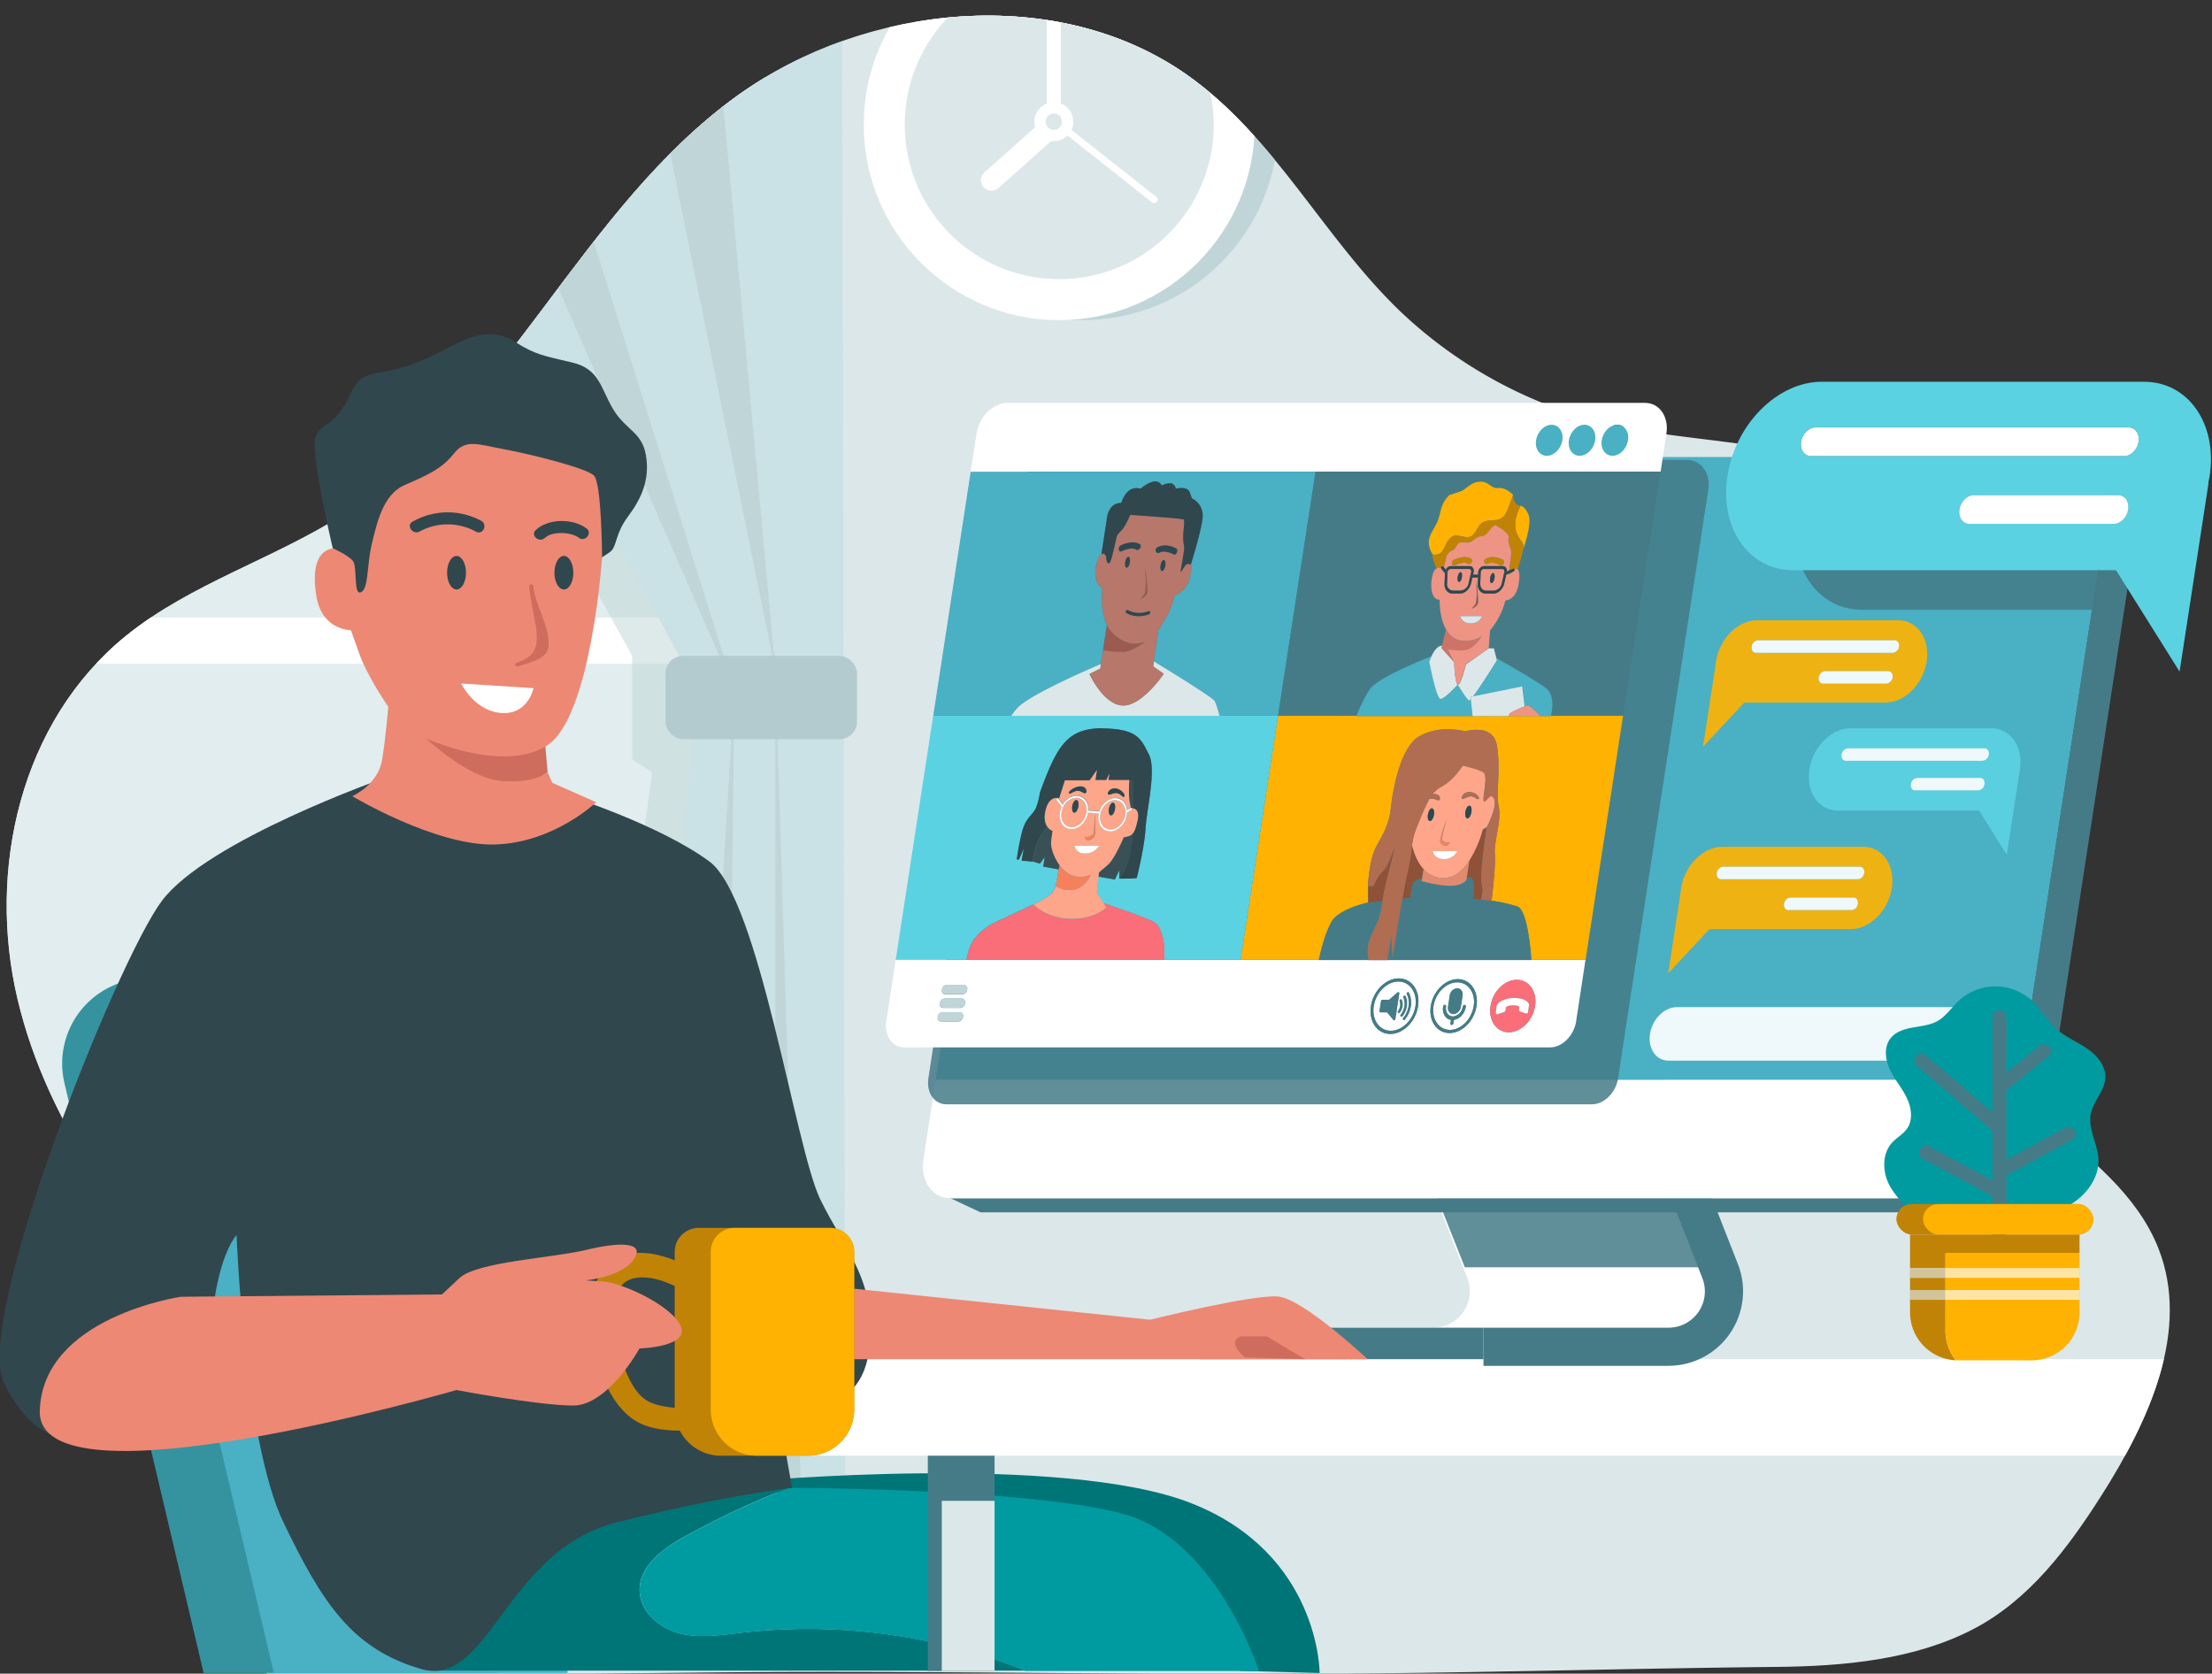 <svg xmlns="http://www.w3.org/2000/svg" xmlns:xlink="http://www.w3.org/1999/xlink" viewBox="0 0 945 715.02"><rect x="0" y="0" width="945" height="715.02" fill="#333333" stroke="none"/><defs><style>.a{fill:none;}.b{clip-path:url(#a);}.c{fill:#dce7e9;}.d{fill:#e1edef;}.e{fill:#fff;}.f{opacity:0.53;}.g,.i{fill:#c0d5d8;}.h{fill:#cae1e5;}.h,.i{fill-rule:evenodd;}.j{fill:#b3cbce;}.k{fill:#3593a0;}.l{fill:#4ab0c4;}.m{fill:#007577;}.n{fill:#009ba0;}.o{fill:#30474d;}.p{fill:#ce6d5d;}.q{fill:#ed8874;}.r,.u{fill:#457b87;}.s,.u{opacity:0.85;}.t{isolation:isolate;}.v{fill:#ffb201;}.w{fill:#5ad2e2;}.x{fill:#f96e79;}.y{fill:#9b5b50;}.z{fill:#b7776a;}.aa{fill:#395156;}.ab{fill:#f5815c;}.ac{fill:#fda68a;}.ad{fill:#c18306;}.ae{fill:#ce7467;}.af{fill:#ed9485;}.ag{fill:#8f5138;}.ah{fill:#e08a6f;}.ai{fill:#ffa58a;}.aj{fill:#b06d52;}.ak{opacity:0.91;}.al{opacity:0.65;}</style><clipPath id="a"><path class="a" d="M109.41,709.35l0,.19c1.63,13.14,43.88,6.47,55.88,6.35l140-1.38c93.32-.93,186.64,1.35,280,.43,57.86-.57,115.72-2.21,173.58-2.79,28.77-.28,58.88-3,84.13-16.14,24-12.49,40.53-34.75,54.71-57,20.34-32,38.16-70.63,24.42-105.62-18-45.82-82.29-64.69-96.91-111.57-13.5-43.24,22-86.57,23.71-131.65,1.3-34.56-19.41-69-51.36-85.55-32.37-16.72-71.41-14.93-107.3-22.81a193.77,193.77,0,0,1-91.9-48.64c-33.09-31.67-53.67-74.81-91.47-101.31C451.73-6.84,370.05,1.38,315.35,40.64c-67.58,48.51-98.2,134.27-168.53,179.13-29.89,19.06-65.53,29.66-92.93,51.84C8.63,308.24-5.55,371.62,7.48,426.76s49.32,103,91,143.28c15.34,14.86,31.84,29.35,41.47,48.05s10.79,43.13-3.62,58.8C129,684.83,108.11,696.94,109.41,709.35Z"/></clipPath></defs><g class="b"><path class="c" d="M109.41,709.35l0,.19c1.63,13.14,43.88,6.47,55.88,6.35l140-1.38c93.32-.93,186.64,1.35,280,.43,57.86-.57,115.72-2.21,173.58-2.79,28.77-.28,58.88-3,84.13-16.14,24-12.49,40.53-34.75,54.71-57,20.34-32,38.16-70.63,24.42-105.62-18-45.82-82.29-64.69-96.91-111.57-13.5-43.24,22-86.57,23.71-131.65,1.3-34.56-19.41-69-51.36-85.55-32.37-16.72-71.41-14.93-107.3-22.81a193.77,193.77,0,0,1-91.9-48.64c-33.09-31.67-53.67-74.81-91.47-101.31C451.73-6.84,370.05,1.38,315.35,40.64c-67.58,48.51-98.2,134.27-168.53,179.13-29.89,19.06-65.53,29.66-92.93,51.84C8.63,308.24-5.55,371.62,7.48,426.76s49.32,103,91,143.28c15.34,14.86,31.84,29.35,41.47,48.05s10.79,43.13-3.62,58.8C129,684.83,108.11,696.94,109.41,709.35Z"/><rect class="d" x="-211.11" y="-14.61" width="528.14" height="576.69"/><path class="e" d="M326.89,571.94H-221V-24.47H326.89Zm-528.14-19.72H307.17v-557H-201.25Z"/><rect class="e" x="-211.11" y="263.87" width="528.14" height="19.72"/><g class="f"><polygon class="g" points="252.97 -1.65 111.07 -8.61 270.05 280.21 270.05 324.35 278.59 329.96 245.85 574.89 310.39 574.89 337.31 183.41 252.97 -1.65"/></g><polygon class="h" points="130.54 -14.61 359.73 -14.61 361.16 674.54 270.05 674.54 297.1 293.03 130.54 -14.61"/><polygon class="i" points="178.23 -14.61 313.74 294.87 290.69 674.54 309.2 674.54 313.74 294.87 216.67 -14.61 178.23 -14.61"/><polygon class="i" points="270.05 -14.61 331.26 286.62 303.5 -14.61 270.05 -14.61"/><polygon class="i" points="331.26 286.62 331.26 674.54 343.36 674.54 331.26 286.62"/><rect class="j" x="284.29" y="280.21" width="81.85" height="35.59" rx="7.5"/><rect class="e" x="280.85" y="580.68" width="684" height="41.24" rx="20.62"/><circle class="g" cx="462.52" cy="53.26" r="83.51"/><circle class="e" cx="452.52" cy="53.26" r="83.51"/><circle class="c" cx="452.52" cy="53.26" r="66"/><circle class="e" cx="450.21" cy="51.99" r="8.32"/><path class="e" d="M447.21,3.67V52c0,3.86,6,3.86,6,0V3.67c0-3.86-6-3.87-6,0Z"/></g><line class="e" x1="493.13" y1="85.33" x2="452.52" y2="53.26"/><path class="e" d="M494.19,84.27,480.44,73.41,458.63,56.18l-5-4c-1.5-1.18-3.64.93-2.13,2.12l13.75,10.86L487,82.41l5,4c1.5,1.19,3.63-.92,2.12-2.12Z"/><line class="e" x1="450.21" y1="53.26" x2="423.55" y2="77"/><path class="e" d="M447,50.08,423.64,70.91l-3.27,2.91a4.53,4.53,0,0,0,0,6.36,4.61,4.61,0,0,0,6.37,0l23.38-20.83,3.27-2.91a4.53,4.53,0,0,0,0-6.36,4.61,4.61,0,0,0-6.37,0Z"/><circle class="c" cx="450.21" cy="51.99" r="3.5"/><path class="k" d="M212.44,714.76H87L27.52,462.66A36.37,36.37,0,0,1,62.91,418H212.44Z"/><path class="l" d="M242.44,714.76H117L57.52,462.66A36.37,36.37,0,0,1,92.91,418H242.44Z"/><path class="m" d="M319.85,632.92S454.08,620.56,509,642.24s54.77,72.52,54.77,72.52L530,713.84Z"/><path class="m" d="M317.16,697.47c-9,1-18.12,2.55-26.84.33s-17-9.4-17.07-18.4c-.11-10.42,9.91-17.75,19-22.8a360.35,360.35,0,0,1,44.89-21H263.7l-58.31,26.13-19.49,52,252.16,0A250.69,250.69,0,0,0,317.16,697.47Z"/><path class="n" d="M480.28,646.92c-39.43-11-141.89-11.27-141.89-11.27h-1.23a360.35,360.35,0,0,0-44.89,21c-9.11,5-19.13,12.38-19,22.8.1,9,8.34,16.19,17.07,18.4s17.89.71,26.84-.33a250.69,250.69,0,0,1,120.9,16.37h99.79S519.71,657.92,480.28,646.92Z"/><path class="o" d="M350.39,512.31c-10.66-22-26-128.52-47.33-144.26s-60.41-28.13-60.41-28.13l-78.23-7.6S88.39,359,69.06,385-11.61,564.31,1.73,591s30.66,27.33,50,22.67,36.66-38.67,40-59.34,9.33-26.66,9.33-26.66,3.33,88,20,122.66,29.32,54,58.66,62.67,36-50.67,84-62.67,74.66-14.66,74.66-14.66l-6-34s34,6.66,38.67-23.34S361.06,534.31,350.39,512.31Z"/><polygon class="p" points="233.97 329.99 232.54 314 184.66 306.38 176.9 318.21 192.23 335.25 210.94 338.57 221.98 337.58 233.97 329.99"/><path class="q" d="M259.15,221.07l-1.93,17.06s-4.64,68.32-23.51,80.37S182,315.45,182,315.45s18,17.18,32.32,18.21S234,330,234,330l1.93,4.43,18.77,8.3s-18,17.34-43.28,18.06-60.93-20.64-60.93-20.64,11.08-4.83,12.79-15.73,2.6-22.48,2.6-22.48-8.8-12.65-12.39-22.69l-3.58-10s-12.27.09-14.71-14.35,1.68-19.79,7-20.65l5.29-.85,22.62-38.86,27-15.46,27.85,2.5,35.37,9.36,3.41,16.72Z"/><path class="o" d="M142.15,234.21s-9.9-42.09-7.33-47.69,6.51-4.42,11.57-12.16,4.18-13.42,15.53-15.2,19.49-5.19,29.74-10.71,19.21-8.24,28.16-2.52,12.83,6.14,24.59,8.93,12.09,10.81,17.51,19.92,12.37,9.64,14.05,19.85-1.82,18.2-7.65,26-4.59,13.07-7.84,15.28l-3.26,2.21s-.16-31.83-3.51-35-26.9-9.09-38.21-11.16-16.53-4.65-21.7,1.94-12.19,9.53-21.06,13.39-11.65,15.62-13.88,25-1.34,19.3-4.67,20.75-1.36-11-3.5-13.5S142.15,234.21,142.15,234.21Z"/><path class="p" d="M226.08,250.55c.48,5.17,1.68,10.17,2.51,15.28a30.76,30.76,0,0,1,.68,8.11c-.63,5.64-3.48,7.33-8.55,9.17a.86.86,0,0,0,.61,1.61c5.17-1.88,12.56-3,13-8.82.56-8.38-5.72-17.21-6.49-25.5a.86.86,0,0,0-1.72.15Z"/><path class="o" d="M205.56,222.5a30.22,30.22,0,0,0-29.31.37c-2.9,1.59.1,5.79,3,4.21a25,25,0,0,1,24.12.08c2.94,1.57,5.13-3.1,2.21-4.66Z"/><path class="o" d="M250.58,225.79c-5.69-4.41-16.43-4.36-21.72.69-2.41,2.3,1.57,5.59,3.95,3.32,3.11-3,11.29-2.51,14.45-.05,2.62,2,6-1.91,3.32-4Z"/><path class="e" d="M227.92,294,197,292s5.62,11.75,17.12,12.61S227.92,294,227.92,294Z"/><ellipse class="o" cx="195.04" cy="244.68" rx="4.04" ry="7.17"/><ellipse class="o" cx="240.9" cy="244.68" rx="4.04" ry="7.17"/><path class="e" d="M700.4,462.4,664.15,385l-85.23-5.95L563.73,385l63.11,161a15.5,15.5,0,0,1-14.44,21.17H533.33v16.32H633.76l92-14.44,11.92-20.71Z"/><path class="r" d="M712.83,583.54H633.76V567.22h79.07a15.51,15.51,0,0,0,14.44-21.17L664.15,385l15.2-5.95,63.11,161a31.83,31.83,0,0,1-29.63,43.45Z"/><g class="s"><polygon class="r" points="664.15 385.02 578.92 379.07 563.73 385.02 625.79 541.42 732.92 541.42 700.4 462.4 664.15 385.02"/></g><g class="t"><path class="r" d="M894.39,196.29l12.85,6c5,2.35,7.92,8.45,6.82,15.6l-12.86-6C902.3,204.73,899.41,198.63,894.39,196.29Z"/><polygon class="r" points="901.2 211.89 914.06 217.89 875.72 467.32 862.87 461.31 901.2 211.89"/><polygon class="r" points="862.87 461.31 875.72 467.32 412.58 467.32 399.73 461.31 862.87 461.31"/><path class="l" d="M889.65,195.26c7.79,0,13,7.45,11.55,16.63L862.87,461.31H399.73l38.33-249.42c1.41-9.18,8.87-16.63,16.66-16.63Z"/></g><g class="t"><path class="c" d="M414.18,516.9l-12.86-6a11,11,0,0,0,4.73,1l12.86,6A11.15,11.15,0,0,1,414.18,516.9Z"/><polygon class="r" points="840.99 511.92 853.84 517.93 418.91 517.93 406.05 511.92 840.99 511.92"/><polygon class="r" points="862.87 461.31 875.72 467.32 870.5 501.29 857.65 495.29 862.87 461.31"/><path class="r" d="M857.65,495.29l12.85,6c-1.41,9.19-8.87,16.64-16.66,16.64l-12.85-6C848.78,511.92,856.24,504.47,857.65,495.29Z"/><path class="e" d="M862.87,461.31l-5.22,34c-1.41,9.18-8.87,16.63-16.66,16.63H406.05c-7.79,0-13-7.45-11.55-16.63l5.23-34Z"/></g><path class="u" d="M720.73,196.48H448.27c-6.15,0-12,5.88-13.15,13.13l-2.5,16.25-16,104.29-16,104.27-4,26.26c-.94,6.14,2.52,11.11,7.72,11.11H680.13c5.21,0,10.19-5,11.14-11.11l4-26.26,16-104.27,16-104.29,2.49-16.25C731,202.36,726.88,196.48,720.73,196.48ZM510.56,309l.3-2.11h0Z"/><path class="e" d="M660.83,194.71c-3.1,0-5.15-3-4.59-6.61s3.53-6.62,6.63-6.62,5.15,3,4.59,6.62-3.53,6.61-6.63,6.61m14,0c-3.1,0-5.16-3-4.59-6.61s3.52-6.62,6.62-6.62,5.16,3,4.59,6.62-3.52,6.61-6.62,6.61m14,0c-3.09,0-5.15-3-4.59-6.61s3.53-6.62,6.63-6.62,5.15,3,4.59,6.62-3.53,6.61-6.63,6.61m13.92-22.59H430.35c-6.16,0-12,5.88-13.16,13.13l-2.5,16.25H709.43l2.49-16.25c1.12-7.25-3-13.13-9.12-13.13"/><path class="e" d="M620.71,434.27a4.63,4.63,0,0,0,4-3.44A7.54,7.54,0,0,0,625,430a.77.77,0,0,1,.71-.68h0c.34,0,.56.29.51.69a7.12,7.12,0,0,1-1.64,3.65,5.63,5.63,0,0,1-3.22,2c-.19,0-.26.11-.28.34s-.12.77-.18,1.15a.79.79,0,0,1-.73.73h0c-.36,0-.56-.3-.5-.73l.09-.62c0-.2.06-.41.1-.62s0-.2-.13-.23a3.67,3.67,0,0,1-2.46-1.69,5.42,5.42,0,0,1-.72-4,.77.77,0,0,1,.71-.71h0c.36,0,.56.29.5.72-.28,2.15.67,3.84,2.41,4.19a2.69,2.69,0,0,0,.57.06m.14-1a2.44,2.44,0,0,1-2.29-2.81c0-.12,0-.23,0-.35.24-1.58.48-3.16.73-4.73a3.64,3.64,0,0,1,3.17-3.17h0a2.45,2.45,0,0,1,2.27,2.83c0,.11,0,.23,0,.35l-.36,2.35c-.13.8-.25,1.6-.37,2.4a3.66,3.66,0,0,1-3.13,3.13h-.07m1.73-13.57c-4.75,0-9.31,4.56-10.17,10.16s2.3,10.16,7.05,10.16,9.31-4.56,10.17-10.16-2.3-10.16-7-10.16m-25,13.1a.33.33,0,0,1-.23-.09.56.56,0,0,1,0-.76,5.12,5.12,0,0,0,.74-1.61,4,4,0,0,0-.08-2.49.6.6,0,0,1,0-.46.64.64,0,0,1,.45-.44h.1a.37.37,0,0,1,.34.26,4.7,4.7,0,0,1,.32,1.48,6.81,6.81,0,0,1,0,1.19,6.4,6.4,0,0,1-1.09,2.66.58.58,0,0,1-.44.27m1.09,1.57a.35.35,0,0,1-.25-.1.61.61,0,0,1,0-.79,7.78,7.78,0,0,0,1.19-2.17,6.75,6.75,0,0,0,0-4.91,1.3,1.3,0,0,1-.08-.17.68.68,0,0,1,.24-.77.53.53,0,0,1,.28-.1.39.39,0,0,1,.35.24,6.91,6.91,0,0,1,.62,2.72,8.14,8.14,0,0,1-.1,1.6,9.27,9.27,0,0,1-1.82,4.2.57.57,0,0,1-.44.25m1,1.44a.3.3,0,0,1-.13,0,.4.4,0,0,1-.27-.45.75.75,0,0,1,.18-.46,10.2,10.2,0,0,0,1.34-2.07,10,10,0,0,0,1-3.77,7.81,7.81,0,0,0-.78-4.13.68.68,0,0,1-.08-.49.66.66,0,0,1,.42-.48l.14,0a.32.32,0,0,1,.32.22,11.85,11.85,0,0,1,.49,1.16,10,10,0,0,1,.3,4.85,11.75,11.75,0,0,1-2.52,5.42.55.55,0,0,1-.42.24m-6.39-8.65a.38.38,0,0,0,.24-.09c1.14-1,2.29-2,3.43-3a.55.55,0,0,1,.36-.17.35.35,0,0,1,.19.06.48.48,0,0,1,.19.55l-.83,5.38-.83,5.4a.64.64,0,0,1-.45.57l-.11,0a.37.37,0,0,1-.3-.15l-1.62-2-1-1.15a.19.19,0,0,0-.14-.07h-2.69c-.35,0-.5-.22-.43-.63l.63-4.09c.06-.41.28-.63.62-.63h2.7m4.09-7.82c-4.92,0-9.65,4.72-10.54,10.52s2.38,10.52,7.3,10.52,9.65-4.72,10.54-10.52-2.38-10.52-7.3-10.52M402,436.42a1.59,1.59,0,0,1-1.41-2,2.29,2.29,0,0,1,2-2H410a1.59,1.59,0,0,1,1.41,2,2.29,2.29,0,0,1-2,2H402m.89-5.8a1.6,1.6,0,0,1-1.41-2,2.29,2.29,0,0,1,2-2h7.39a1.59,1.59,0,0,1,1.41,2,2.3,2.3,0,0,1-2,2H402.9m.89-5.81c-1,0-1.58-.91-1.41-2a2.29,2.29,0,0,1,2-2h7.38a1.59,1.59,0,0,1,1.42,2,2.31,2.31,0,0,1-2,2h-7.39M644.57,441c-5.24,0-8.73-5-7.78-11.19s6-11.2,11.22-11.2,8.73,5,7.78,11.2-6,11.19-11.22,11.19m-25.32.32c-5.38,0-9-5.16-8-11.51s6.14-11.51,11.53-11.51,9,5.16,8,11.51-6.15,11.51-11.53,11.51m-25.32.36c-5.56,0-9.26-5.32-8.25-11.87S592,418,597.58,418s9.25,5.32,8.24,11.87-6.34,11.87-11.89,11.87m83.44-31.65H654.2v.1H563.49l0-.1H382.64l-4,26.26c-.94,6.14,2.52,11.12,7.73,11.12H662.2c5.21,0,10.19-5,11.14-11.12l4-26.26"/><path class="l" d="M487.32,208.77s3.44-3.09,6.27-3.09a3,3,0,0,1,2.78,1.74,7.87,7.87,0,0,1,3.3-1,2.5,2.5,0,0,1,2.63,2.32,11.49,11.49,0,0,1,2.44-.28c1.41,0,3,.33,3.51,1.73l1,2.7a8.18,8.18,0,0,1,4.58,8c-.45,5.72-5.08,20.35-5.08,20.35h0c.09,0,.65.19-.38,5.5-1.12,5.72-6.52,7.79-6.52,7.79l-1.23,4c-1.23,4-5.72,10.61-5.72,10.61l-1.95,13.46h0s25.24,15.23,26,17a36,36,0,0,1,1.52,4.36l.54,1.89H432a19.94,19.94,0,0,1,3.65-4.38c7.71-6.43,34.66-17.79,34.66-17.79l.89-5.83,1.67-10.85a15.81,15.81,0,0,1-.89-2.22c-2.06-6.44-1-13.29-1.09-13.34s-3.53-2.08-2.93-7.85,2.55-6.73,2.55-6.73l2.3-15s.36-7,6.22-7c0,0,1.62-6.3,6.49-6.3a6.33,6.33,0,0,1,1.76.25m74.74-7.27H414.69l-16,104.29H546l16-104.29"/><path class="r" d="M709.43,201.5H562.06L546,305.79h33.55a63.57,63.57,0,0,1,5.49-11.14c3.45-5.42,26.3-14.19,26.47-14.25.93-2,2.51-4.55,4.57-4.56l1.67-7c-3-5.22-2.72-12.69-2.72-12.69-4.46,0-4-8.4-2.66-11.67a3.34,3.34,0,0,1,1.2-1.61,4.48,4.48,0,0,0-.4-1.31,18.29,18.29,0,0,1-1.4-5c-3.42-6,.06-9,2-13.3s1-7.54,5.32-11.81c0,0,2.66-.85,4.82-1.57s4.38-4.12,8.36-4.12c3.73,0,4.39,2.74,7.18,2.74a4.35,4.35,0,0,0,.61,0,3.77,3.77,0,0,1,.58,0c3.07,0,5.66,3,5.66,3a13.35,13.35,0,0,0,.6,2.77c.42,1.14,2.49,1.85,2.49,1.85h0c.3,0,2,.18,3.44,3.77,1.64,4-2.28,14.82-2.28,14.82h0c-.4,2-1.44,5.53-2.34,8.43.58.48,1.14,1.95.48,6.21-1.07,7-5.33,7.11-5.65,7.11h0a32,32,0,0,1-6.56,12.8L636,277h2.18l1.16,4.28s16.92,9.47,21.19,12.88c4,3.18,2.26,10.7,2,11.67H693.4l16-104.29"/><path class="v" d="M633.44,380.73l-.58,3.54h0a8.67,8.67,0,0,0,.56-3.54m60-74.94H662.55l0,.1h-83l0-.1H546L530,410.06h33.5c.22-1.05,2.32-10.86,5.42-16.23,3.28-5.67,15.59-8.18,15.59-8.18v-7.18a.22.22,0,0,1-.13-.23c.1-.66.63-11.35,3.69-16.78s5.4-9.7,6.09-15.95,3.55-25.83,12.14-30.93a24,24,0,0,1,12.21-3,32.43,32.43,0,0,1,7.51.85,18.55,18.55,0,0,1,4.77-.65c3.41,0,7.57,1.11,8.6,6.25,1.82,9-.33,21.21.9,26.81s-2.16,15-1.69,20.07-1.38,19.91-1.38,19.91a72.45,72.45,0,0,1,11,2.46c4.6,1.54,5.91,21.25,6,22.77h23.17l16-104.27"/><path class="w" d="M441.35,367.55c0,.36,0,.56,0,.56l0-.56m-7-.33a110.81,110.81,0,0,1,2.23-11.74c1.35-5.05,3.18-6.31,5.06-8.75s2.6-8.1,2.6-8.1c7.15-19.49,11.41-27.49,26.54-27.49,1.22,0,2.52.05,3.89.16,11.25.84,12.91,4.45,16.19,11s-.91,23.06-1.42,31.48-3.7,20.87-3.75,21.21-7.55.34-7.55.34l.07-3.58-1.95,4-7-1.26-.71,6.87,2.81,4.48c.09,0,17.56,5.88,21.5,8s4.54,10.86,4.54,10.86l-.08,5.34H412.79c.39-1.49.73-2.8,1-3.82,2.07-8,11.17-12.12,11.17-12.12l16.5-7.71s7.35-3.28,8.45-5.55l1.1-2.27,1.3-7.14-6.66-1.19.64-4.17-2.05,2.9-2.93-.88-4.86-.42.94-5.22-2.09,4.75h-.92M546,305.79H398.67l-16,104.27H530l16-104.27"/><path class="g" d="M411.8,420.74h-7.38a2.29,2.29,0,0,0-2,2c-.17,1.13.46,2,1.41,2h7.39a2.31,2.31,0,0,0,2-2,1.59,1.59,0,0,0-1.42-2"/><path class="g" d="M410.91,426.55h-7.39a2.29,2.29,0,0,0-2,2,1.6,1.6,0,0,0,1.41,2h7.38a2.3,2.3,0,0,0,2-2,1.59,1.59,0,0,0-1.41-2"/><path class="g" d="M410,432.36h-7.39a2.29,2.29,0,0,0-2,2,1.59,1.59,0,0,0,1.41,2h7.38a2.29,2.29,0,0,0,2-2,1.59,1.59,0,0,0-1.41-2"/><path class="r" d="M619.46,440c-4.75,0-7.91-4.56-7.05-10.16s5.42-10.16,10.17-10.16,7.92,4.56,7,10.16S624.21,440,619.46,440m3.33-21.67c-5.39,0-10.56,5.16-11.53,11.51s2.61,11.51,8,11.51,10.56-5.16,11.53-11.51-2.61-11.51-8-11.51"/><path class="x" d="M639.45,433.34c-.31,0-.49-.25-.44-.69.1-.82.22-1.64.33-2.47a4.71,4.71,0,0,1,.08-.5,1.79,1.79,0,0,1,.47-.84,7.2,7.2,0,0,1,1.83-1.31,11,11,0,0,1,3.24-1,14.68,14.68,0,0,1,2.37-.16h.16a9.66,9.66,0,0,1,2.63.37,6,6,0,0,1,2.26,1.14,2.58,2.58,0,0,1,.7.83,1.45,1.45,0,0,1,.11.81c-.12.89-.24,1.79-.35,2.68a.9.9,0,0,1-.38.7.64.64,0,0,1-.3.09.65.65,0,0,1-.21,0l-.67-.22c-.64-.22-1.27-.46-1.91-.67a.78.78,0,0,1-.44-.89c.05-.31.08-.62.13-.93a.27.27,0,0,0-.11-.29,2.67,2.67,0,0,0-1.2-.43,4.9,4.9,0,0,0-.94-.08h-.66a7.05,7.05,0,0,0-1.85.29,2.61,2.61,0,0,0-.79.38.34.34,0,0,0-.15.27c-.05.34-.11.69-.14,1a1.19,1.19,0,0,1-.8,1c-.91.28-1.82.58-2.73.87a.67.67,0,0,1-.24,0m8.56-14.7c-5.24,0-10.26,5-11.22,11.2S639.33,441,644.57,441s10.27-5,11.22-11.19-2.53-11.2-7.78-11.2"/><path class="r" d="M594.13,440.36c-4.92,0-8.19-4.72-7.3-10.52s5.62-10.52,10.54-10.52,8.19,4.72,7.3,10.52-5.62,10.52-10.54,10.52M597.58,418c-5.56,0-10.89,5.32-11.9,11.87s2.69,11.87,8.25,11.87,10.88-5.32,11.89-11.87S603.13,418,597.58,418"/><path class="e" d="M647.33,426.34a14.68,14.68,0,0,0-2.37.16,11,11,0,0,0-3.24,1,7.2,7.2,0,0,0-1.83,1.31,1.79,1.79,0,0,0-.47.84,4.71,4.71,0,0,0-.08.5c-.11.83-.23,1.65-.33,2.47,0,.44.13.69.44.69a.67.67,0,0,0,.24,0c.91-.29,1.82-.59,2.73-.87a1.19,1.19,0,0,0,.8-1c0-.34.09-.69.14-1a.34.34,0,0,1,.15-.27,2.61,2.61,0,0,1,.79-.38,7.05,7.05,0,0,1,1.85-.29h.66a4.9,4.9,0,0,1,.94.08,2.67,2.67,0,0,1,1.2.43.27.27,0,0,1,.11.29c0,.31-.08.62-.13.93a.78.78,0,0,0,.44.89c.64.21,1.27.45,1.91.67l.67.22a.65.65,0,0,0,.21,0,.64.64,0,0,0,.3-.09.9.9,0,0,0,.38-.7c.11-.89.23-1.79.35-2.68a1.45,1.45,0,0,0-.11-.81,2.58,2.58,0,0,0-.7-.83,6,6,0,0,0-2.26-1.14,9.66,9.66,0,0,0-2.63-.37h-.16"/><path class="r" d="M622.55,422.19h0a3.64,3.64,0,0,0-3.17,3.17c-.25,1.57-.49,3.15-.73,4.73,0,.12,0,.23,0,.35a2.44,2.44,0,0,0,2.29,2.81h.07a3.66,3.66,0,0,0,3.13-3.13c.12-.8.24-1.6.37-2.4l.36-2.35c0-.12,0-.24,0-.35a2.45,2.45,0,0,0-2.27-2.83"/><path class="r" d="M625.66,429.3a.77.77,0,0,0-.71.68,7.54,7.54,0,0,1-.21.85,4.63,4.63,0,0,1-4,3.44,2.69,2.69,0,0,1-.57-.06c-1.74-.35-2.69-2-2.41-4.19.06-.43-.14-.72-.5-.72h0a.77.77,0,0,0-.71.71,5.42,5.42,0,0,0,.72,4,3.67,3.67,0,0,0,2.46,1.69c.13,0,.16.09.13.23s-.07.42-.1.62l-.09.62c-.06.43.14.73.5.73h0a.79.79,0,0,0,.73-.73c.06-.38.13-.77.18-1.15s.09-.3.28-.34a5.63,5.63,0,0,0,3.22-2,7.12,7.12,0,0,0,1.64-3.65c.05-.4-.17-.69-.51-.69h0"/><path class="r" d="M597.31,423.85a.55.55,0,0,0-.36.17c-1.14,1-2.29,2-3.43,3a.38.38,0,0,1-.24.09h-2.7c-.34,0-.56.22-.62.63l-.63,4.09c-.07.41.08.63.43.63h2.69a.19.19,0,0,1,.14.07l1,1.15,1.62,2a.37.37,0,0,0,.3.15l.11,0a.64.64,0,0,0,.45-.57l.83-5.4.83-5.38a.48.48,0,0,0-.19-.55.35.35,0,0,0-.19-.06"/><path class="r" d="M601.5,423.9l-.14,0a.66.66,0,0,0-.42.48.68.68,0,0,0,.08.49,7.81,7.81,0,0,1,.78,4.13,10,10,0,0,1-1,3.77,10.2,10.2,0,0,1-1.34,2.07.75.75,0,0,0-.18.46.4.4,0,0,0,.27.45.3.3,0,0,0,.13,0,.55.55,0,0,0,.42-.24,11.75,11.75,0,0,0,2.52-5.42,10,10,0,0,0-.3-4.85,11.85,11.85,0,0,0-.49-1.16.32.32,0,0,0-.32-.22"/><path class="r" d="M600,425.34a.53.53,0,0,0-.28.1.68.68,0,0,0-.24.77,1.3,1.3,0,0,0,.08.17,6.75,6.75,0,0,1,0,4.91,7.78,7.78,0,0,1-1.19,2.17.61.61,0,0,0,0,.79.35.35,0,0,0,.25.1.57.57,0,0,0,.44-.25,9.27,9.27,0,0,0,1.82-4.2,8.14,8.14,0,0,0,.1-1.6,6.91,6.91,0,0,0-.62-2.72.39.39,0,0,0-.35-.24"/><path class="r" d="M598.48,426.92h-.1a.64.64,0,0,0-.45.44.6.6,0,0,0,0,.46,4,4,0,0,1,.08,2.49,5.12,5.12,0,0,1-.74,1.61.56.56,0,0,0,0,.76.33.33,0,0,0,.23.09.58.58,0,0,0,.44-.27,6.4,6.4,0,0,0,1.09-2.66,6.81,6.81,0,0,0,0-1.19,4.7,4.7,0,0,0-.32-1.48.37.37,0,0,0-.34-.26"/><path class="l" d="M662.87,181.48c-3.1,0-6.07,3-6.63,6.62s1.49,6.61,4.59,6.61,6.07-3,6.63-6.61-1.5-6.62-4.59-6.62"/><path class="l" d="M676.89,181.48c-3.1,0-6.06,3-6.62,6.62s1.49,6.61,4.59,6.61,6.06-3,6.62-6.61-1.49-6.62-4.59-6.62"/><path class="l" d="M690.92,181.48c-3.1,0-6.07,3-6.63,6.62s1.5,6.61,4.59,6.61,6.07-3,6.63-6.61-1.49-6.62-4.59-6.62"/><path class="c" d="M492.93,282.57l-.3,2.11,4.54,3.2s-9.11,13.53-17.23,13.53l-.49,0c-8.23-.56-14-13.46-14-13.46l4.59-2.29.31-2s-27,11.36-34.66,17.79a19.94,19.94,0,0,0-3.65,4.38h89l-.54-1.89a36,36,0,0,0-1.52-4.36c-.8-1.74-26-17-26-17"/><path class="y" d="M472.91,266.94l-1.67,10.85a47.5,47.5,0,0,0,7.48.72c.52,0,1,0,1.55-.05,3.94-.28,9.05-4.43,9.05-4.43a15.17,15.17,0,0,1-4.81.9,7.92,7.92,0,0,1-2-.23,15.21,15.21,0,0,1-9.6-7.76"/><path class="z" d="M486.45,263.24a10.87,10.87,0,0,1-5.28-1.36c-.55-.3-.07-1.26.47-1.26a.49.49,0,0,1,.23.06,9.83,9.83,0,0,0,4.76,1.22,11.83,11.83,0,0,0,4.08-.76.72.72,0,0,1,.19,0c.58,0,.65,1.07,0,1.31a13,13,0,0,1-4.43.83m.67-7.39,1.53-1.67c1.53-1.67.49-12,.49-12s1.44,9.53.9,11.2-2.92,2.42-2.92,2.42M496.45,244c-.57,0-.87-1.05-.67-2.36s.83-2.36,1.4-2.36.87,1.06.67,2.36S497,244,496.45,244m-15.11-1.45c-.56,0-.85-1-.66-2.31s.81-2.32,1.37-2.32.85,1,.65,2.32-.8,2.31-1.36,2.31m13.42-6.22c-1.09,0-1.53-1.84-.27-2.46a7.22,7.22,0,0,1,3.26-.79,10.72,10.72,0,0,1,4.56,1.23c1.14.54.46,2.69-.62,2.69a.87.87,0,0,1-.39-.1,9.65,9.65,0,0,0-4-1.19,4.61,4.61,0,0,0-2.05.48,1.1,1.1,0,0,1-.52.14m-16-.68c-1.08,0-1.1-2.15.21-2.69a13.49,13.49,0,0,1,4.94-1.23,5.85,5.85,0,0,1,3,.79c1.07.63.06,2.46-1,2.46a.94.94,0,0,1-.48-.13,3.68,3.68,0,0,0-1.9-.48,12.16,12.16,0,0,0-4.35,1.19,1.13,1.13,0,0,1-.41.09M482.84,220a36.61,36.61,0,0,1-2.72,5.33c-1.24,1.85-2.61,2.46-3,3.92s-2.31,11.05-3.17,11.33a.91.91,0,0,1-.31.05c-.62,0-.86-.77-1-2.13s-.78-2-1.29-2a.58.58,0,0,0-.26.06l-.52.28s-1.95.95-2.55,6.73,2.79,7.79,2.93,7.85-1,6.9,1.09,13.34a15.81,15.81,0,0,0,.89,2.22,15.21,15.21,0,0,0,9.6,7.76,7.92,7.92,0,0,0,2,.23,15.17,15.17,0,0,0,4.81-.9s-5.11,4.15-9.05,4.43c-.5,0-1,.05-1.55.05a47.5,47.5,0,0,1-7.48-.72l-.89,5.83-.31,2-4.59,2.29s5.77,12.9,14,13.46l.49,0c8.12,0,17.23-13.53,17.23-13.53l-4.54-3.2.3-2.11,1.95-13.46s4.49-6.63,5.72-10.61l1.23-4s5.4-2.07,6.52-7.79c1-5.31.47-5.5.38-5.5h0a2,2,0,0,0-1.07-.35,1.43,1.43,0,0,0-.93.35c-.93.78-1.9,3.08-2.23,3.08s1.61-9.25,1.44-10.59a22,22,0,0,1-.42-5.61c.22-2.35.63-5.66.23-6.17s-22.9-2-22.9-2"/><path class="o" d="M493.59,205.68c-2.83,0-6.27,3.09-6.27,3.09a6.33,6.33,0,0,0-1.76-.25c-4.87,0-6.49,6.3-6.49,6.3-5.86.06-6.22,7-6.22,7l-2.3,15,.52-.28a.58.58,0,0,1,.26-.06c.51,0,1.18.69,1.29,2s.37,2.13,1,2.13a.91.91,0,0,0,.31-.05c.86-.28,2.75-9.87,3.17-11.33s1.79-2.07,3-3.92a36.61,36.61,0,0,0,2.72-5.33s22.5,1.46,22.9,2,0,3.82-.23,6.17a22,22,0,0,0,.42,5.61c.17,1.34-1.77,10.59-1.44,10.59s1.3-2.3,2.23-3.08a1.43,1.43,0,0,1,.93-.35,2,2,0,0,1,1.07.35s4.63-14.63,5.08-20.35a8.18,8.18,0,0,0-4.58-8l-1-2.7c-.5-1.4-2.1-1.73-3.51-1.73a11.49,11.49,0,0,0-2.44.28,2.5,2.5,0,0,0-2.63-2.32,7.87,7.87,0,0,0-3.3,1,3,3,0,0,0-2.78-1.74"/><path class="o" d="M483.9,231.69a13.49,13.49,0,0,0-4.94,1.23c-1.31.54-1.29,2.69-.21,2.69a1.13,1.13,0,0,0,.41-.09,12.16,12.16,0,0,1,4.35-1.19,3.68,3.68,0,0,1,1.9.48.94.94,0,0,0,.48.13c1.08,0,2.09-1.83,1-2.46a5.85,5.85,0,0,0-3-.79"/><path class="o" d="M497.75,233a7.22,7.22,0,0,0-3.26.79c-1.26.62-.82,2.46.27,2.46a1.1,1.1,0,0,0,.52-.14,4.61,4.61,0,0,1,2.05-.48,9.65,9.65,0,0,1,4,1.19.87.87,0,0,0,.39.1c1.08,0,1.76-2.15.62-2.69a10.72,10.72,0,0,0-4.56-1.23"/><path class="o" d="M482.05,237.88c-.56,0-1.17,1-1.37,2.32s.1,2.31.66,2.31,1.17-1,1.36-2.31-.09-2.32-.65-2.32"/><path class="o" d="M497.18,239.24c-.57,0-1.2,1.06-1.4,2.36s.1,2.36.67,2.36,1.2-1.05,1.4-2.36-.1-2.36-.67-2.36"/><path class="y" d="M489.14,242.23s1,10.28-.49,12l-1.53,1.67s2.38-.75,2.92-2.42-.9-11.2-.9-11.2"/><path class="o" d="M481.64,260.62c-.54,0-1,1-.47,1.26a10.87,10.87,0,0,0,5.28,1.36,13,13,0,0,0,4.43-.83c.67-.24.6-1.31,0-1.31a.72.72,0,0,0-.19,0,11.83,11.83,0,0,1-4.08.76,9.83,9.83,0,0,1-4.76-1.22.49.49,0,0,0-.23-.06"/><path class="x" d="M471.38,385.84l1.24,2s-4.74,4.82-14.54,4.82c-.35,0-.72,0-1.09,0-10.54-.38-15.53-6.19-15.53-6.19L425,394.12s-9.1,4.16-11.17,12.12c-.27,1-.61,2.33-1,3.82h84.55l.08-5.34s-.59-8.71-4.54-10.86-21.41-8-21.5-8"/><path class="aa" d="M483.93,356.13c-.86,1-2,1.3-3.91,1.63,0,0-3.9,9.34-6.86,11.86l-3.7,3.16-.18,1.71,7,1.26,1.95-4-.07,3.58a25.67,25.67,0,0,0,4.06-8.13,56.67,56.67,0,0,0,1.7-11.09m-36.45-2.82a27.43,27.43,0,0,0-3,4.11,25.21,25.21,0,0,0-3.1,10.13l0,.56,2.93.88,2.05-2.9-.64,4.17,6.66,1.19.33-1.81c-2.39-3.27-3.95-7.53-3.58-10.37l.55-4.29a4.68,4.68,0,0,1-2.13-1.67m36.67-20-1.78,0s-.42,6.18.1,9.09c.32,1.82.45,2.5.49,2.75a.41.41,0,0,1,.2-.06.31.31,0,0,1,.27.18,3.13,3.13,0,0,1,.7.08c-.17-4.31,0-12.08,0-12.08"/><path class="o" d="M470.81,311.14c-15.13,0-19.39,8-26.54,27.49,0,0-.73,5.65-2.6,8.1s-3.71,3.7-5.06,8.75a110.81,110.81,0,0,0-2.23,11.74h.92l2.09-4.75-.94,5.22,4.86.42s0-.2,0-.56a25.21,25.21,0,0,1,3.1-10.13,27.43,27.43,0,0,1,3-4.11c-.9-1.24-1.6-3.34-.86-6.79,1-4.83,3.4-5.6,4.79-5.6a3.28,3.28,0,0,1,1.08.17l2.47-7.7h10.6l3-4.29-.66,4.29h4.71l1.29-2.78-.43,2.78h8.89l1.78,0s-.19,7.77,0,12.08c1.16.25,2.68,1.31,1.79,5.26-.65,2.89-1.2,4.49-2,5.44a56.67,56.67,0,0,1-1.7,11.09,25.67,25.67,0,0,1-4.06,8.13s7.49,0,7.55-.34,3.25-12.79,3.75-21.21,4.69-24.91,1.42-31.48-4.94-10.18-16.19-11c-1.37-.11-2.67-.16-3.89-.16"/><path class="ab" d="M452.64,369.64l-.33,1.81-1.3,7.14a11.41,11.41,0,0,0,5.86,1.73,9.25,9.25,0,0,0,2.49-.34c4.48-1.27,6.63-6.19,6.63-6.19a12,12,0,0,1-4.51.88,9.7,9.7,0,0,1-4.66-1.13,13.53,13.53,0,0,1-4.18-3.9"/><path class="ac" d="M474.64,348.35c-.73,0-1.13-1.21-.9-2.71s1-2.72,1.73-2.72,1.12,1.22.89,2.72-1,2.71-1.72,2.71m1.71-6.49c-2.94,0-5.75,2.81-6.28,6.27s1.42,6.27,4.35,6.27,5.75-2.81,6.28-6.27-1.43-6.27-4.35-6.27M459,347.21c-.73,0-1.13-1.21-.9-2.71s1-2.71,1.73-2.71,1.12,1.21.89,2.71-1,2.71-1.72,2.71m.83-6.36a6.49,6.49,0,0,0-5.37,3.61.65.65,0,0,1-.18.36,8.13,8.13,0,0,0-.73,2.3c-.53,3.45,1.42,6.27,4.35,6.27s5.75-2.82,6.28-6.27-1.42-6.27-4.35-6.27m3.73,23.79a4.27,4.27,0,0,1-4.55-3.41h10.6a6.72,6.72,0,0,1-5.83,3.41h-.22m.8-7a3.85,3.85,0,0,0,2.8-1.44c.33-.76.6-8.59.6-8.59s.39,8.17-.05,9.17a3.58,3.58,0,0,1-2.75,2.19c-1.12,0-1.58-1.43-1.58-1.43l.84.09h.14m9.41-18.13a.44.44,0,0,1-.4-.18c-.34-.55.68-2.46,2.81-2.46a4.21,4.21,0,0,1,1.37.24c2,.7,3.39,2.69,2.75,3.26a.39.39,0,0,1-.27.11c-.63,0-1.5-1.43-2.91-1.61l-.36,0a5.59,5.59,0,0,0-1.7.34,5.07,5.07,0,0,1-1.29.33M457,339a.32.32,0,0,1-.28-.15c-.4-.64,1.71-2.41,4-2.83a4.81,4.81,0,0,1,.95-.09c2.52,0,2.85,2.26,2.25,2.78a.51.51,0,0,1-.36.14c-.68,0-1.71-1.06-3.11-1.06S457.64,339,457,339m11.57-9.92-3,4.29H455l-2.47,7.7a3.28,3.28,0,0,0-1.08-.17c-1.39,0-3.75.77-4.79,5.6-.74,3.45,0,5.55.86,6.79a4.68,4.68,0,0,0,2.13,1.67l-.55,4.29c-.37,2.84,1.19,7.1,3.58,10.37a13.53,13.53,0,0,0,4.18,3.9,9.7,9.7,0,0,0,4.66,1.13,12,12,0,0,0,4.51-.88s-2.15,4.92-6.63,6.19a9.25,9.25,0,0,1-2.49.34,11.41,11.41,0,0,1-5.86-1.73l-1.1,2.27c-1.1,2.27-8.45,5.55-8.45,5.55s5,5.81,15.53,6.19c.37,0,.74,0,1.09,0,9.8,0,14.54-4.82,14.54-4.82l-1.24-2-2.81-4.48.71-6.87.18-1.71,3.7-3.16c3-2.52,6.86-11.86,6.86-11.86,1.89-.33,3.05-.59,3.91-1.63s1.34-2.55,2-5.44c.89-3.95-.63-5-1.79-5.26a3.13,3.13,0,0,0-.7-.08.52.52,0,0,1-.2.69l-1.74,1a9.68,9.68,0,0,1-.09,1.06c-.6,3.91-3.79,7.09-7.11,7.09s-5.52-3.18-4.92-7.09q0-.31.12-.63l-4.64-.33c-.63,3.89-3.8,7-7.11,7s-5.52-3.18-4.92-7.09a8.89,8.89,0,0,1,.75-2.46l-2.14-2.88c-.24-.32.11-.79.42-.79a.31.31,0,0,1,.24.13l2,2.64a7.26,7.26,0,0,1,5.88-3.74c3.09,0,5.22,2.77,5,6.32l4.78.35c1.06-3.23,3.86-5.65,6.75-5.65,2.73,0,4.71,2.15,5,5.08l1.49-.89h0c0-.25-.17-.93-.49-2.75-.52-2.91-.1-9.09-.1-9.09h-8.89l.43-2.78-1.29,2.78h-4.71l.66-4.29"/><path class="e" d="M469.58,361.23H459a4.27,4.27,0,0,0,4.55,3.41h.22a6.72,6.72,0,0,0,5.83-3.41"/><path class="o" d="M459.8,341.79c-.73,0-1.5,1.21-1.73,2.71s.17,2.71.9,2.71,1.49-1.21,1.72-2.71-.17-2.71-.89-2.71"/><path class="o" d="M475.47,342.92c-.73,0-1.5,1.22-1.73,2.72s.17,2.71.9,2.71,1.49-1.21,1.72-2.71-.17-2.72-.89-2.72"/><path class="o" d="M461.63,336a4.81,4.81,0,0,0-.95.09c-2.25.42-4.36,2.19-4,2.83a.32.32,0,0,0,.28.15c.64,0,2-1.21,3.41-1.21s2.43,1.06,3.11,1.06a.51.51,0,0,0,.36-.14c.6-.52.27-2.79-2.25-2.78"/><path class="o" d="M476.15,336.83c-2.13,0-3.15,1.91-2.81,2.46a.44.44,0,0,0,.4.18,5.07,5.07,0,0,0,1.29-.33,5.59,5.59,0,0,1,1.7-.34l.36,0c1.41.18,2.28,1.61,2.91,1.61a.39.39,0,0,0,.27-.11c.64-.57-.72-2.56-2.75-3.26a4.21,4.21,0,0,0-1.37-.24"/><path class="e" d="M459.93,340a7.26,7.26,0,0,0-5.88,3.74l.31.41a.43.43,0,0,1,.07.29,6.49,6.49,0,0,1,5.37-3.61c2.93,0,4.88,2.81,4.35,6.27s-3.35,6.27-6.28,6.27-4.88-2.82-4.35-6.27a8.13,8.13,0,0,1,.73-2.3.51.51,0,0,1-.31.14.28.28,0,0,1-.24-.13l-.13-.17a8.89,8.89,0,0,0-.75,2.46c-.6,3.91,1.61,7.09,4.92,7.09s6.48-3.15,7.11-7l-.39,0,.18-.83.3,0c.21-3.55-1.92-6.32-5-6.32"/><path class="e" d="M474.42,354.4c-2.93,0-4.88-2.81-4.35-6.27s3.34-6.27,6.28-6.27,4.88,2.81,4.35,6.27-3.35,6.27-6.28,6.27M476.47,341c-2.89,0-5.69,2.42-6.75,5.65l.3,0-.17.82-.36,0q-.08.31-.12.63c-.6,3.91,1.61,7.09,4.92,7.09s6.51-3.18,7.11-7.09a9.68,9.68,0,0,0,.09-1.06l-.09.06a.41.41,0,0,1-.2.06c-.35,0-.49-.62-.07-.87l.33-.2c-.28-2.93-2.26-5.08-5-5.08"/><polyline class="e" points="464.64 346.31 464.46 347.14 464.85 347.17 469.49 347.5 469.85 347.53 470.02 346.71 469.71 346.69 464.94 346.34 464.64 346.31"/><path class="e" d="M451.85,341c-.31,0-.66.47-.42.79l2.14,2.88.13.17a.28.28,0,0,0,.24.13.51.51,0,0,0,.31-.14.65.65,0,0,0,.18-.36.43.43,0,0,0-.07-.29l-.31-.41-2-2.64a.31.31,0,0,0-.24-.13"/><path class="e" d="M483.16,345.17a.41.41,0,0,0-.2.06h0l-1.49.89-.33.2c-.42.25-.28.87.07.87a.41.41,0,0,0,.2-.06l.09-.06,1.74-1a.52.52,0,0,0,.2-.69.31.31,0,0,0-.27-.18"/><path class="ab" d="M467.73,347.57s-.27,7.83-.6,8.59a3.85,3.85,0,0,1-2.8,1.44h-.14l-.84-.09s.46,1.43,1.58,1.43a3.58,3.58,0,0,0,2.75-2.19c.44-1,.05-9.17.05-9.17"/><path class="v" d="M649.51,216.13h0s-2.82,5.34-2.09,9.68,3.45,5.41,3.46,7.68a7.49,7.49,0,0,1-.16,1.23h0s3.92-10.84,2.28-14.82c-1.49-3.59-3.14-3.77-3.44-3.77m-17.17-10.31c-4,0-6.2,3.41-8.36,4.12s-4.82,1.57-4.82,1.57c-4.28,4.27-3.33,7.54-5.32,11.81s-5.46,7.31-2,13.3A1.5,1.5,0,0,0,613,237a5.34,5.34,0,0,0,1.74-.35c2.24-.78,2.68-4.84,4.84-6.76a3.82,3.82,0,0,1,2.67-1.08c1.19,0,2.47.45,4.15.66l.57,0c2.49,0,3.18-2.21,4.85-4.66,1.79-2.63,3.91-2.28,7.34-2.63s4.7-3.84,4.7-3.84l2.56-6.83s-2.59-3-5.66-3a3.77,3.77,0,0,0-.58,0,4.35,4.35,0,0,1-.61,0c-2.79,0-3.45-2.74-7.18-2.74"/><path class="ad" d="M646.42,244.17l-1.68.79q0,.22.12.27l.1,0c.33,0,.92-.53,1.46-1.08m0-32.66-2.56,6.83s-1.26,3.48-4.7,3.84-5.55,0-7.34,2.63c-1.67,2.45-2.36,4.66-4.85,4.66l-.57,0c-1.68-.21-3-.66-4.15-.66a3.82,3.82,0,0,0-2.67,1.08c-2.16,1.92-2.6,6-4.84,6.76A5.34,5.34,0,0,1,613,237a1.5,1.5,0,0,1-1.15-.35,18.29,18.29,0,0,0,1.4,5,4.48,4.48,0,0,1,.4,1.31,2.16,2.16,0,0,1,1.18-.34,3.07,3.07,0,0,1,.83.13.74.74,0,0,1,.66-.83.42.42,0,0,1,.32.16l.16.19c.35-1.11.92-3,1-3.68a4.1,4.1,0,0,1,2.55-3.27c1.8-.71,2-3.41,3.81-3.56l.7,0a7.8,7.8,0,0,1,1,.07,6.84,6.84,0,0,0,.81.06,5.24,5.24,0,0,0,1-.1c1.62-.28,2.67-2.42,5.37-2.7s2.89-3.13,5.79-4.7c0,0,6.37,3.28,5.76,5.7s1.2,4,1.07,6.4c-.1,1.71-.71,5.26-.87,7.3l1.56-.73a.53.53,0,0,1,.23-.06.54.54,0,0,1,.49.59l.48-.56a.76.76,0,0,1,.22,0,.89.89,0,0,1,.6.23c.9-2.9,1.94-6.42,2.34-8.43a7.49,7.49,0,0,0,.16-1.23c0-2.27-2.74-3.34-3.46-7.68s2.09-9.68,2.09-9.68-2.07-.71-2.49-1.85a13.35,13.35,0,0,1-.6-2.77"/><path class="l" d="M611.54,280.4c-.17.06-23,8.83-26.47,14.25a63.57,63.57,0,0,0-5.49,11.14l0,.1h83l0-.1c.24-1,2-8.49-2-11.67-4.27-3.41-21.14-12.85-21.19-12.88l.22.84s-6.78,11-10.15,15.39l20.89-4.24,1.05,8.54a6.46,6.46,0,0,1,1.44-.43c.79,0,5.33,4.55,5.33,4.55h-29l-.75-7.13c-.32.35-.56.54-.69.54h0c-1-.43-4.87-6.83-4.87-6.83s-5.52,6.12-7.33,6.12-4.81-15.8-4.81-15.8a20.15,20.15,0,0,1,.92-2.39"/><path class="c" d="M616.11,275.84c-2.06,0-3.64,2.55-4.57,4.56a20.15,20.15,0,0,0-.92,2.39s3,15.8,4.81,15.8,7.33-6.12,7.33-6.12,3.85,6.4,4.87,6.83h0c.13,0,.37-.19.69-.54l-.11-1.05,1.16-.24c3.37-4.43,10.15-15.39,10.15-15.39l-.22-.84L638.18,277H636l-9.7,6.83s-2.14,8.73-3.38,8.73a.33.33,0,0,1-.16,0c-1.19-.86-1.53-9.68-1.53-9.68l-5.35-6,.23-1"/><path class="ae" d="M617.78,268.88l-1.67,7-.23,1,5.35,6-2.67-5.4a29.54,29.54,0,0,0,5.08.5,11.31,11.31,0,0,0,3.65-.5c3.1-1.14,5.76-5.55,5.76-5.55a13,13,0,0,1-7,2h-.41a9,9,0,0,1-7.85-4.95"/><path class="af" d="M623.3,248.64c-.51,0-.77-.94-.6-2.1s.74-2.11,1.25-2.11.77.94.59,2.11-.73,2.1-1.24,2.1m4.35-5.55h-8a1.16,1.16,0,0,0-.85.42,1.59,1.59,0,0,0-.39.84.57.57,0,0,1,0,.26l-.19,4.63a2.68,2.68,0,0,0,2.5,3.08h3.24a3.91,3.91,0,0,0,3.48-3.23l1.07-4.66a1.24,1.24,0,0,0-.13-.94.81.81,0,0,0-.71-.4m9.56,6c-.52,0-.79-1-.61-2.15s.75-2.16,1.27-2.16.79,1,.61,2.16-.75,2.15-1.27,2.15m4.6-6h-8a1.16,1.16,0,0,0-.85.42,1.6,1.6,0,0,0-.41,1l-.2,4.76c-.07,1.76,1,3.08,2.51,3.08h3.24a3.91,3.91,0,0,0,3.48-3.23l.89-3.9a.55.55,0,0,1,.08-.31l.1-.45a1.24,1.24,0,0,0-.13-.94.81.81,0,0,0-.71-.4m-13.49,23.22a4.42,4.42,0,0,1-4.55-3.07h9.43a5.06,5.06,0,0,1-4.88,3.07m.38-6.33,1.4-1.53c1.39-1.52.44-10.89.44-10.89s1.32,8.68.82,10.21S628.7,260,628.7,260m-13.92-17.41a2.16,2.16,0,0,0-1.18.34,3.34,3.34,0,0,0-1.2,1.61c-1.35,3.27-1.8,11.67,2.66,11.67,0,0-.27,7.47,2.72,12.69a9,9,0,0,0,7.85,4.95H626a13,13,0,0,0,7-2s-2.66,4.41-5.76,5.55a11.31,11.31,0,0,1-3.65.5,29.54,29.54,0,0,1-5.08-.5l2.67,5.4s.34,8.82,1.53,9.68a.33.33,0,0,0,.16,0c1.24,0,3.38-8.73,3.38-8.73L636,277l.58-7.69a32,32,0,0,0,6.56-12.8h0c.32,0,4.58-.14,5.65-7.11.66-4.26.1-5.73-.48-6.21a.89.89,0,0,0-.6-.23.76.76,0,0,0-.22,0l-.48.56a.59.59,0,0,1-.35.54l-.26.12c-.54.55-1.13,1.08-1.46,1.08l-.1,0q-.08,0-.12-.27l-1.3.61-.82,3.63c-.57,2.49-2.6,4.36-4.71,4.36h-3.24c-2,0-3.48-1.78-3.38-4.16l.11-2.65H629l-.55,2.45c-.57,2.49-2.6,4.36-4.71,4.36h-3.24c-2,0-3.48-1.78-3.38-4.16l.19-4.53-1.61-2a.5.5,0,0,1-.1-.21,3.07,3.07,0,0,0-.83-.13m6.29-1c-1,0-1-2,.19-2.45a12.27,12.27,0,0,1,4.5-1.11,5.27,5.27,0,0,1,2.75.72c1,.56,0,2.23-.93,2.23a.79.79,0,0,1-.44-.12,3.43,3.43,0,0,0-1.74-.43,11.12,11.12,0,0,0-3.95,1.08,1,1,0,0,1-.38.08m14-.61c-1,0-1.4-1.67-.25-2.23a6.5,6.5,0,0,1,3-.72,9.86,9.86,0,0,1,4.16,1.11c1,.5.42,2.45-.56,2.45a.81.81,0,0,1-.36-.08,8.76,8.76,0,0,0-3.62-1.08,4.2,4.2,0,0,0-1.87.43,1,1,0,0,1-.47.12m3.73-16.6c-2.9,1.57-3.09,4.41-5.79,4.7s-3.75,2.42-5.37,2.7a5.24,5.24,0,0,1-1,.1,6.84,6.84,0,0,1-.81-.06,7.8,7.8,0,0,0-1-.07l-.7,0c-1.84.15-2,2.85-3.81,3.56a4.1,4.1,0,0,0-2.55,3.27c-.11.68-.68,2.57-1,3.68l.92,1.14a3.46,3.46,0,0,1,.46-.67,2.37,2.37,0,0,1,1.71-.84h8a1.66,1.66,0,0,1,1.43.8,2.51,2.51,0,0,1,.25,1.89l-.22,1h2.15l0-.86a3.17,3.17,0,0,1,.8-2,2.37,2.37,0,0,1,1.71-.84h8a1.66,1.66,0,0,1,1.43.8,2.46,2.46,0,0,1,.31,1.54l1-.48c.16-2,.77-5.59.87-7.3.13-2.42-1.69-4-1.07-6.4s-5.76-5.7-5.76-5.7"/><path class="c" d="M650.3,293.23l-20.89,4.24-1.16.24.11,1.05.75,7.13h15.56l.12-.79c.09-.59,4.24-2.47,6.56-3.33l-1.05-8.54"/><path class="af" d="M652.79,301.34a6.46,6.46,0,0,0-1.44.43c-2.32.86-6.47,2.74-6.56,3.33l-.12.79h13.45s-4.54-4.55-5.33-4.55"/><path class="ad" d="M625.76,238a12.27,12.27,0,0,0-4.5,1.11c-1.19.5-1.18,2.45-.19,2.45a1,1,0,0,0,.38-.08,11.12,11.12,0,0,1,3.95-1.08,3.43,3.43,0,0,1,1.74.43.79.79,0,0,0,.44.12c1,0,1.91-1.67.93-2.23a5.27,5.27,0,0,0-2.75-.72"/><path class="ad" d="M637.78,238a6.5,6.5,0,0,0-3,.72c-1.15.56-.74,2.23.25,2.23a1,1,0,0,0,.47-.12,4.2,4.2,0,0,1,1.87-.43,8.76,8.76,0,0,1,3.62,1.08.81.81,0,0,0,.36.08c1,0,1.6-2,.56-2.45a9.86,9.86,0,0,0-4.16-1.11"/><path class="o" d="M624,244.43c-.51,0-1.07.94-1.25,2.11s.09,2.1.6,2.1,1.07-.94,1.24-2.1-.08-2.11-.59-2.11"/><path class="o" d="M637.87,244.83c-.52,0-1.09,1-1.27,2.16s.09,2.15.61,2.15,1.09-1,1.27-2.15-.09-2.16-.61-2.16"/><path class="y" d="M630.54,247.56s1,9.37-.44,10.89L628.7,260s2.17-.68,2.66-2.21-.82-10.21-.82-10.21"/><path class="o" d="M627.84,241.85h-8a2.37,2.37,0,0,0-1.71.84,3.46,3.46,0,0,0-.46.67l.63.76a.61.61,0,0,1,.11.23,1.59,1.59,0,0,1,.39-.84,1.16,1.16,0,0,1,.85-.42h8a.81.81,0,0,1,.71.4,1.24,1.24,0,0,1,.13.94l-1.07,4.66a3.91,3.91,0,0,1-3.48,3.23H620.7a2.68,2.68,0,0,1-2.5-3.08l.19-4.63a.74.74,0,0,1-.64.55.4.4,0,0,1-.33-.16l-.1-.13-.19,4.53c-.1,2.38,1.35,4.16,3.38,4.16h3.24c2.11,0,4.14-1.87,4.71-4.36l.55-2.45h-.48l.19-1.24h.58l.22-1a2.51,2.51,0,0,0-.25-1.89,1.66,1.66,0,0,0-1.43-.8"/><path class="o" d="M642,241.85h-8a2.37,2.37,0,0,0-1.71.84,3.17,3.17,0,0,0-.8,2l0,.86h.6l-.19,1.24h-.46l-.11,2.65c-.1,2.38,1.35,4.16,3.38,4.16h3.24c2.11,0,4.14-1.87,4.71-4.36l.82-3.63-.25.12a.5.5,0,0,1-.23.05.53.53,0,0,1-.49-.55l-.89,3.9a3.91,3.91,0,0,1-3.48,3.23h-3.24c-1.5,0-2.58-1.32-2.51-3.08l.2-4.76a1.6,1.6,0,0,1,.41-1,1.16,1.16,0,0,1,.85-.42h8a.81.81,0,0,1,.71.4,1.24,1.24,0,0,1,.13.94l-.1.45a.51.51,0,0,1,.28-.26l.91-.43a2.46,2.46,0,0,0-.31-1.54,1.66,1.66,0,0,0-1.43-.8"/><polyline class="o" points="632.05 245.51 631.45 245.51 629.3 245.51 628.72 245.51 628.53 246.75 629.01 246.75 631.4 246.75 631.86 246.75 632.05 245.51"/><path class="o" d="M616.27,241.87a.74.74,0,0,0-.66.83.5.5,0,0,0,.1.21l1.61,2,.1.13a.4.4,0,0,0,.33.16.74.74,0,0,0,.64-.55.57.57,0,0,0,0-.26.61.61,0,0,0-.11-.23l-.63-.76-.92-1.14-.16-.19a.42.42,0,0,0-.32-.16"/><path class="o" d="M646.54,242.92a.53.53,0,0,0-.23.06l-1.56.73-1,.48-.91.43a.51.51,0,0,0-.28.26.55.55,0,0,0-.08.31.53.53,0,0,0,.49.55.5.5,0,0,0,.23-.05l.25-.12,1.3-.61,1.68-.79.26-.12a.59.59,0,0,0,.35-.54.54.54,0,0,0-.49-.59"/><path class="c" d="M633.2,263.24h-9.43a4.42,4.42,0,0,0,4.55,3.07,5.06,5.06,0,0,0,4.88-3.07"/><path class="r" d="M632.86,384.27v.06l0-.06h0m-4.76-9.48a4.76,4.76,0,0,0-1.5.33l-.13.82s-1.64,2.47-6.8,2.47-12.3-2-12.3-2l.2-1.31s-3.09.49-3.93,2.3-1.07,6.09-1.07,6.09l-3.53.42c-2.09,11.59-4.19,25.24-4.19,25.24l-.62-9.54-1.62,10.53h-8a16.4,16.4,0,0,1,.82-9.87c2.15-4.94,4-7.24,5.09-15,0-.13,0-.26,0-.4l-6.1.73s-12.31,2.51-15.59,8.18c-3.1,5.37-5.2,15.18-5.42,16.23l0,.1H654.2v-.1c-.1-1.52-1.41-21.23-6-22.77a72.45,72.45,0,0,0-11-2.46l-4.39-.5-3.41-.49s1-6.54-.51-8.72a.94.94,0,0,0-.83-.33"/><path class="ag" d="M595.77,361.46s-2.24,8.23-4.83,10.53a18.17,18.17,0,0,0-4.05,6.42,11.36,11.36,0,0,1-1.66.17,1.65,1.65,0,0,1-.7-.11v7.18l6.1-.73c1.11-7.7,4.35-18.24,4.75-20.83l.4-2.63m7.43-.55a90.84,90.84,0,0,1-1.82,11.25c-.69,3-1.52,7.21-2.34,11.77l3.53-.42s.23-4.28,1.07-6.09,3.93-2.3,3.93-2.3l.59-3.8c-2.84-3.11-4.27-7.47-5-10.41m31.89-7.51-1.68,1a48.73,48.73,0,0,1-5.65,13.12l-1.16,7.61a4.76,4.76,0,0,1,1.5-.33.94.94,0,0,1,.83.33c1.48,2.18.51,8.72.51,8.72l3.41.49v-.06l.58-3.54a13,13,0,0,0-.41-3c-1-4.11,2.06-24.35,2.06-24.35"/><path class="ah" d="M627.76,367.51c-2.69,4.12-6.39,7.61-11.21,7.61h-.28a11.11,11.11,0,0,1-8.11-3.8l-.59,3.8-.2,1.31s7.14,2,12.3,2,6.8-2.47,6.8-2.47l.13-.82,1.16-7.61"/><path class="ai" d="M622.58,363.64a6.29,6.29,0,0,1-5.6,3.41h-.22c-4.21-.13-4.78-3.41-4.78-3.41h10.6m-5.24-2.29a2.41,2.41,0,0,1-2.08-2.19c-.13-1,2.76-9.17,2.76-9.17s-2.13,7.82-2,8.58,1.47,1.44,2.35,1.44h.15l.86-.08s-.89,1.43-2,1.43m-6.46-10.59c-.72,0-1.12-1.21-.89-2.71s1-2.71,1.73-2.71,1.12,1.21.89,2.71-1,2.71-1.73,2.71m16-1.13c-.73,0-1.13-1.22-.9-2.72s1-2.71,1.73-2.71,1.12,1.21.89,2.71-1,2.72-1.72,2.72m-2-8.35a.37.37,0,0,1-.31-.13c-.44-.53.58-2.79,3.1-2.79a5,5,0,0,1,.92.09c2.12.43,3.69,2.19,3.09,2.83a.42.42,0,0,1-.32.15c-.64,0-1.64-1.21-3-1.21s-2.75,1.06-3.44,1.06m-.14-14.2s-3.73,6.09-8.9,8.89a12.4,12.4,0,0,0-4,3.4,4.45,4.45,0,0,1,1-.13c2.13,0,2.57,1.91,2.05,2.46a.56.56,0,0,1-.45.19,4.14,4.14,0,0,1-1.19-.34,4.94,4.94,0,0,0-1.6-.33l-.36,0a3.4,3.4,0,0,0-.88.25,111.35,111.35,0,0,0-4.79,10.76,30.85,30.85,0,0,0-2.49,8.66c.69,2.94,2.12,7.3,5,10.41a11.11,11.11,0,0,0,8.11,3.8h.28c4.82,0,8.52-3.49,11.21-7.61a48.73,48.73,0,0,0,5.65-13.12l1.68-1s5.57-10.3,2.56-13a1,1,0,0,0-.64-.27c-.55,0-1.09.55-1.57,1.09s-.93,1.1-1.3,1.1a.36.36,0,0,1-.26-.11c-.85-.83,1.92-10.7-.08-12.18s-9-3-9-3"/><path class="aj" d="M618.53,311.59a24,24,0,0,0-12.21,3c-8.59,5.1-11.46,24.67-12.14,30.93s-3,10.52-6.09,15.95-3.59,16.12-3.69,16.78a.22.22,0,0,0,.13.23,1.65,1.65,0,0,0,.7.11,11.36,11.36,0,0,0,1.66-.17,18.17,18.17,0,0,1,4.05-6.42c2.59-2.3,4.83-10.53,4.83-10.53l-.4,2.63c-.4,2.59-3.64,13.13-4.75,20.83,0,.14,0,.27,0,.4-1.05,7.73-2.94,10-5.09,15a16.4,16.4,0,0,0-.82,9.87h8l1.62-10.53.62,9.54s2.1-13.65,4.19-25.24c.82-4.56,1.65-8.8,2.34-11.77a90.84,90.84,0,0,0,1.82-11.25,30.85,30.85,0,0,1,2.49-8.66,111.35,111.35,0,0,1,4.79-10.76c-1.1.46-2,1.36-2.53,1.36a.29.29,0,0,1-.23-.1c-.47-.58,1.5-2.57,3.75-3.27l.42-.11a12.4,12.4,0,0,1,4-3.4c5.17-2.8,8.9-8.89,8.9-8.89s7,1.48,9,3-.77,11.35.08,12.18a.36.36,0,0,0,.26.11c.37,0,.81-.55,1.3-1.1s1-1.09,1.57-1.09a1,1,0,0,1,.64.27c3,2.69-2.56,13-2.56,13S632,373.64,633,377.75a13,13,0,0,1,.41,3,8.67,8.67,0,0,1-.56,3.54l0,.06,4.39.5s1.86-14.81,1.38-19.91,2.93-14.48,1.69-20.07.92-17.77-.9-26.81c-1-5.14-5.19-6.25-8.6-6.25a18.55,18.55,0,0,0-4.77.65,32.43,32.43,0,0,0-7.51-.85"/><path class="e" d="M622.58,363.64H612s.57,3.28,4.78,3.41H617a6.29,6.29,0,0,0,5.6-3.41"/><path class="o" d="M627.74,344.2c-.73,0-1.5,1.21-1.73,2.71s.17,2.72.9,2.72,1.49-1.22,1.72-2.72-.17-2.71-.89-2.71"/><path class="o" d="M611.72,345.34c-.73,0-1.5,1.21-1.73,2.71s.17,2.71.89,2.71,1.5-1.21,1.73-2.71-.17-2.71-.89-2.71"/><path class="aj" d="M627.7,338.36c-2.52,0-3.54,2.26-3.1,2.79a.37.37,0,0,0,.31.13c.69,0,2-1.06,3.44-1.06s2.4,1.21,3,1.21a.42.42,0,0,0,.32-.15c.6-.64-1-2.4-3.09-2.83a5,5,0,0,0-.92-.09"/><path class="aj" d="M612.91,339.24a4.45,4.45,0,0,0-1,.13l-.42.11c-2.25.7-4.22,2.69-3.75,3.27a.29.29,0,0,0,.23.1c.5,0,1.43-.9,2.53-1.36a3.4,3.4,0,0,1,.88-.25l.36,0a4.94,4.94,0,0,1,1.6.33,4.14,4.14,0,0,0,1.19.34.56.56,0,0,0,.45-.19c.52-.55.08-2.46-2.05-2.46"/><path class="ab" d="M618,350s-2.89,8.16-2.76,9.17a2.41,2.41,0,0,0,2.08,2.19c1.12,0,2-1.43,2-1.43l-.86.08h-.15c-.88,0-2.26-.72-2.35-1.44s2-8.58,2-8.58"/><g class="ak"><path class="v" d="M778.89,292.07c-1.25,0-2.08-1.2-1.85-2.67a3,3,0,0,1,2.67-2.68h26.95c1.25,0,2.08,1.2,1.86,2.68a3,3,0,0,1-2.68,2.67h-27m-28.72-13.18c-1.25,0-2.08-1.2-1.85-2.67a3,3,0,0,1,2.67-2.67h58.43c1.25,0,2.08,1.2,1.86,2.67a3,3,0,0,1-2.68,2.67H750.17M810.84,265H750.72c-8.24,0-16.12,7.87-17.62,17.58-.07.47-.12.93-.16,1.39l0-.05-5.41,35.16,17.67-18.92h60.28c8.24,0,16.12-7.87,17.61-17.58s-4-17.58-12.21-17.58"/><path class="e" d="M809.42,273.55H751a3,3,0,0,0-2.67,2.67c-.23,1.47.6,2.67,1.85,2.67H808.6a3,3,0,0,0,2.68-2.67c.22-1.47-.61-2.67-1.86-2.67"/><path class="e" d="M806.66,286.72H779.71A3,3,0,0,0,777,289.4c-.23,1.47.6,2.67,1.85,2.67h27a3,3,0,0,0,2.68-2.67c.22-1.48-.61-2.68-1.86-2.68"/><path class="w" d="M818.13,337.69c-1.25,0-2.08-1.2-1.86-2.67a3,3,0,0,1,2.68-2.68H845.9c1.25,0,2.08,1.2,1.85,2.68a3,3,0,0,1-2.68,2.67H818.13M788.59,325c-1.25,0-2.08-1.19-1.85-2.67a3,3,0,0,1,2.67-2.67h58.43c1.25,0,2.08,1.2,1.85,2.67A3,3,0,0,1,847,325H788.59m62.15-13.86H790.61c-8.24,0-16.12,7.87-17.61,17.58s4,17.59,12.2,17.59h60.28l11.86,18.91,5.4-35.16-.06.05c.1-.46.19-.92.26-1.39,1.5-9.71-4-17.58-12.2-17.58"/><path class="e" d="M847.84,319.69H789.41a3,3,0,0,0-2.67,2.67c-.23,1.48.6,2.67,1.85,2.67H847a3,3,0,0,0,2.67-2.67c.23-1.47-.6-2.67-1.85-2.67"/><path class="e" d="M845.9,332.34H819a3,3,0,0,0-2.68,2.68c-.22,1.47.61,2.67,1.86,2.67h26.94a3,3,0,0,0,2.68-2.67c.23-1.48-.6-2.68-1.85-2.68"/><path class="v" d="M764,388.82c-1.25,0-2.08-1.2-1.85-2.68a3,3,0,0,1,2.67-2.67h26.95c1.25,0,2.08,1.2,1.86,2.67a3,3,0,0,1-2.68,2.68H764M735.3,375.64c-1.25,0-2.08-1.2-1.85-2.68a3,3,0,0,1,2.67-2.67h58.43c1.25,0,2.08,1.2,1.86,2.67a3,3,0,0,1-2.68,2.68H735.3M796,361.78H735.85c-8.24,0-16.12,7.87-17.62,17.58-.07.46-.12.93-.16,1.39l0-.05-5.4,35.15,17.66-18.91h60.28c8.24,0,16.12-7.87,17.61-17.58s-4-17.58-12.21-17.58"/><path class="e" d="M794.55,370.29H736.12a3,3,0,0,0-2.67,2.67c-.23,1.48.6,2.68,1.85,2.68h58.43a3,3,0,0,0,2.68-2.68c.22-1.47-.61-2.67-1.86-2.67"/><path class="e" d="M791.79,383.47H764.84a3,3,0,0,0-2.67,2.67c-.23,1.48.6,2.68,1.85,2.68h27a3,3,0,0,0,2.68-2.68c.22-1.47-.61-2.67-1.86-2.67"/></g><path class="u" d="M898.35,199.46a10.92,10.92,0,0,0-8.7-4.2H778.71a51.89,51.89,0,0,0-11.2,25c-3.42,22.23,9.1,40.26,28,40.26h98.26l3-19.81,1.88-12.23,2.54-16.55c0-.07,0-.13,0-.19A15.74,15.74,0,0,0,898.35,199.46Z"/><path class="w" d="M841.34,223.8c-2.86,0-4.76-2.74-4.24-6.12s3.26-6.11,6.12-6.11h61.71c2.87,0,4.77,2.74,4.25,6.11s-3.26,6.12-6.13,6.12H841.34m-67.63-29c-2.87,0-4.77-2.74-4.25-6.12s3.26-6.12,6.13-6.12h133.8c2.86,0,4.76,2.73,4.25,6.12s-3.27,6.12-6.14,6.12H773.71M916,163.09H778.33c-18.86,0-36.92,18-40.34,40.26s9.11,40.26,28,40.26H904l27.15,43.31,12.37-80.5-.14.11c.23-1,.44-2.11.61-3.17,3.42-22.24-9.1-40.26-28-40.26"/><path class="e" d="M909.39,182.59H775.59c-2.87,0-5.61,2.73-6.13,6.12s1.38,6.12,4.25,6.12H907.5c2.87,0,5.62-2.74,6.14-6.12s-1.39-6.12-4.25-6.12"/><path class="e" d="M904.93,211.57H843.22c-2.86,0-5.61,2.74-6.12,6.11s1.38,6.12,4.24,6.12h61.71c2.87,0,5.61-2.74,6.13-6.12s-1.38-6.11-4.25-6.11"/><g class="ak"><path class="e" d="M843.84,430.27H716.36c-5.36,0-10.49,5.12-11.46,11.44s2.59,11.44,7.94,11.44H843.23c5.36,0,10.49-5.12,11.46-11.44-1,6.32-6.1,11.44-11.46,11.44h-2.91c-5.36,0-8.91-5.12-7.94-11.44s6.1-11.44,11.46-11.44"/><path class="w" d="M846.75,430.27h-2.91c-5.36,0-10.49,5.12-11.46,11.44s2.58,11.44,7.94,11.44h2.91c5.36,0,10.49-5.12,11.46-11.44s-2.58-11.44-7.94-11.44"/></g><rect class="r" x="512.85" y="567.22" width="120.91" height="13.46"/><path class="n" d="M807.19,506.37c-3-5.73-3.23-13.35,1.09-18.14,2-2.22,4.83-3.67,6.51-6.15,2.6-3.84,1.75-9.1-.29-13.25s-5.15-7.74-7.12-11.93-2.61-9.53.21-13.21c2.22-2.91,6-4.07,9.62-4.71s7.37-1,10.55-2.77c3.62-2.06,5.94-5.77,9-8.61a23,23,0,0,1,31.18-.19c4,3.68,6.67,8.7,10.76,12.32,3.84,3.39,8.71,5.35,12.94,8.24s8,7.34,7.8,12.46c-.26,5.55-5.12,9.89-6.22,15.35-1.27,6.36,2.79,12.56,3.23,19,.64,9.46-6.79,18-15.51,21.66s-18.53,3.66-28,3.55c-9.68-.11-19.39-.41-29.08-.34-4.24,0-5.45-.6-8.69-3.57A36,36,0,0,1,807.19,506.37Z"/><path class="r" d="M851.18,434.57v90.22c0,4.16-.14,8.34,0,12.5v.17c0,3.86,6,3.87,6,0V447.24c0-4.16.14-8.34,0-12.49v-.18c0-3.86-6-3.87-6,0Z"/><path class="r" d="M818.73,455.2,830,464.89l18,15.44,4.12,3.54a3.07,3.07,0,0,0,4.24,0,3,3,0,0,0,0-4.24L845,469.94,827.09,454.5,823,451a3.09,3.09,0,0,0-4.24,0,3,3,0,0,0,0,4.24Z"/><path class="r" d="M871.06,447l-16.64,13.43-2.36,1.91a3,3,0,0,0,0,4.24,3.1,3.1,0,0,0,4.24,0l16.64-13.43,2.36-1.91a3,3,0,0,0,0-4.24,3.1,3.1,0,0,0-4.24,0Z"/><path class="r" d="M882.33,481.83l-25.94,14-3.72,2c-3.4,1.83-.38,7,3,5.18l25.94-14,3.73-2c3.4-1.84.38-7-3-5.18Z"/><path class="r" d="M821.33,495l27.47,14.81,3.87,2.08c3.4,1.83,6.43-3.34,3-5.18l-27.46-14.81-3.87-2.08c-3.4-1.84-6.43,3.34-3,5.18Z"/><path class="ad" d="M831.13,535.24h57.28v-7.82H816v33.27a20.49,20.49,0,0,0,19.49,20.46,20.37,20.37,0,0,1-4.38-12.64Z"/><path class="v" d="M867.92,581.18a20.49,20.49,0,0,0,20.49-20.49V535.24H831.13v33.27a20.37,20.37,0,0,0,4.38,12.64c.33,0,.66,0,1,0Z"/><rect class="ad" x="810.17" y="514.42" width="84.09" height="13" rx="6.5"/><rect class="v" x="821.56" y="514.42" width="72.7" height="13" rx="6.5"/><g class="al"><rect class="e" x="816.02" y="541.75" width="72.39" height="4.17"/><rect class="c" x="816.02" y="541.75" width="15.11" height="4.17"/></g><g class="al"><rect class="e" x="816.02" y="551.13" width="72.39" height="4.17"/><rect class="c" x="816.02" y="551.13" width="15.11" height="4.17"/></g><path class="q" d="M339.85,580.68s10-22.48,25-30.12l126.51,13.27s43.85-10.93,54.67-9.92,38.22,26.77,38.22,26.77H339.85"/><path class="p" d="M530.18,570.92c-6.66,2.34,1.67,9,1.67,9l25.67.76-16.34-9.76Z"/><path class="ad" d="M310.6,551.94h0c-8.53-7.19-26.76-18.73-41-16.37a18.53,18.53,0,0,0-13.33,9.2c-4.64,7.7-5.32,18.72-2,32.74,3.24,13.81,8.65,23.49,16.1,28.76,4.63,3.27,11.39,4.93,20.12,4.93.73,0,1.47,0,2.23,0,3.57-.11,8.15-.5,11.94-2.56a4.6,4.6,0,0,0,2.53-4,5.36,5.36,0,0,0-2.54-4.62,4.8,4.8,0,0,0-4.92-.08c-5,2.7-16.84,1.69-22.41-1.06-5.12-2.53-9.18-9.15-12.43-20.24-3-10.42-3.47-19.11-1.28-25.82a9.35,9.35,0,0,1,4.8-5.85c3.6-1.79,9.12-1.6,15.15.49a66.33,66.33,0,0,1,20.22,11.81,5.19,5.19,0,0,0,7.36-.72A4.52,4.52,0,0,0,310.6,551.94Z"/><path class="ad" d="M298.51,524.59h56.17a10.25,10.25,0,0,1,10.25,10.25v67.33a19.75,19.75,0,0,1-19.75,19.75H308a19.75,19.75,0,0,1-19.75-19.75V534.84A10.25,10.25,0,0,1,298.51,524.59Z"/><path class="v" d="M313.88,524.59h40.8a10.25,10.25,0,0,1,10.25,10.25v67.33a19.75,19.75,0,0,1-19.75,19.75h-21.8a19.75,19.75,0,0,1-19.75-19.75V534.84A10.25,10.25,0,0,1,313.88,524.59Z"/><path class="q" d="M17,602.77c-1.22,43.18,178-8.91,178-8.91s35,6.62,49.9,6.62,28.31-24.39,28.31-24.39,21.6-.55,17.6-9.58-25.5-18.53-33-19l-7.5-.5s15.5-1.5,20.5-9-6-7.5-20.5-4-46.5,5-54,12l-7.5,7-111.5,1S18.12,562.57,17,602.77Z"/><rect class="r" x="396.38" y="621.92" width="28.51" height="91.92"/><rect class="c" x="402.35" y="641.19" width="22.53" height="72.65"/></svg>